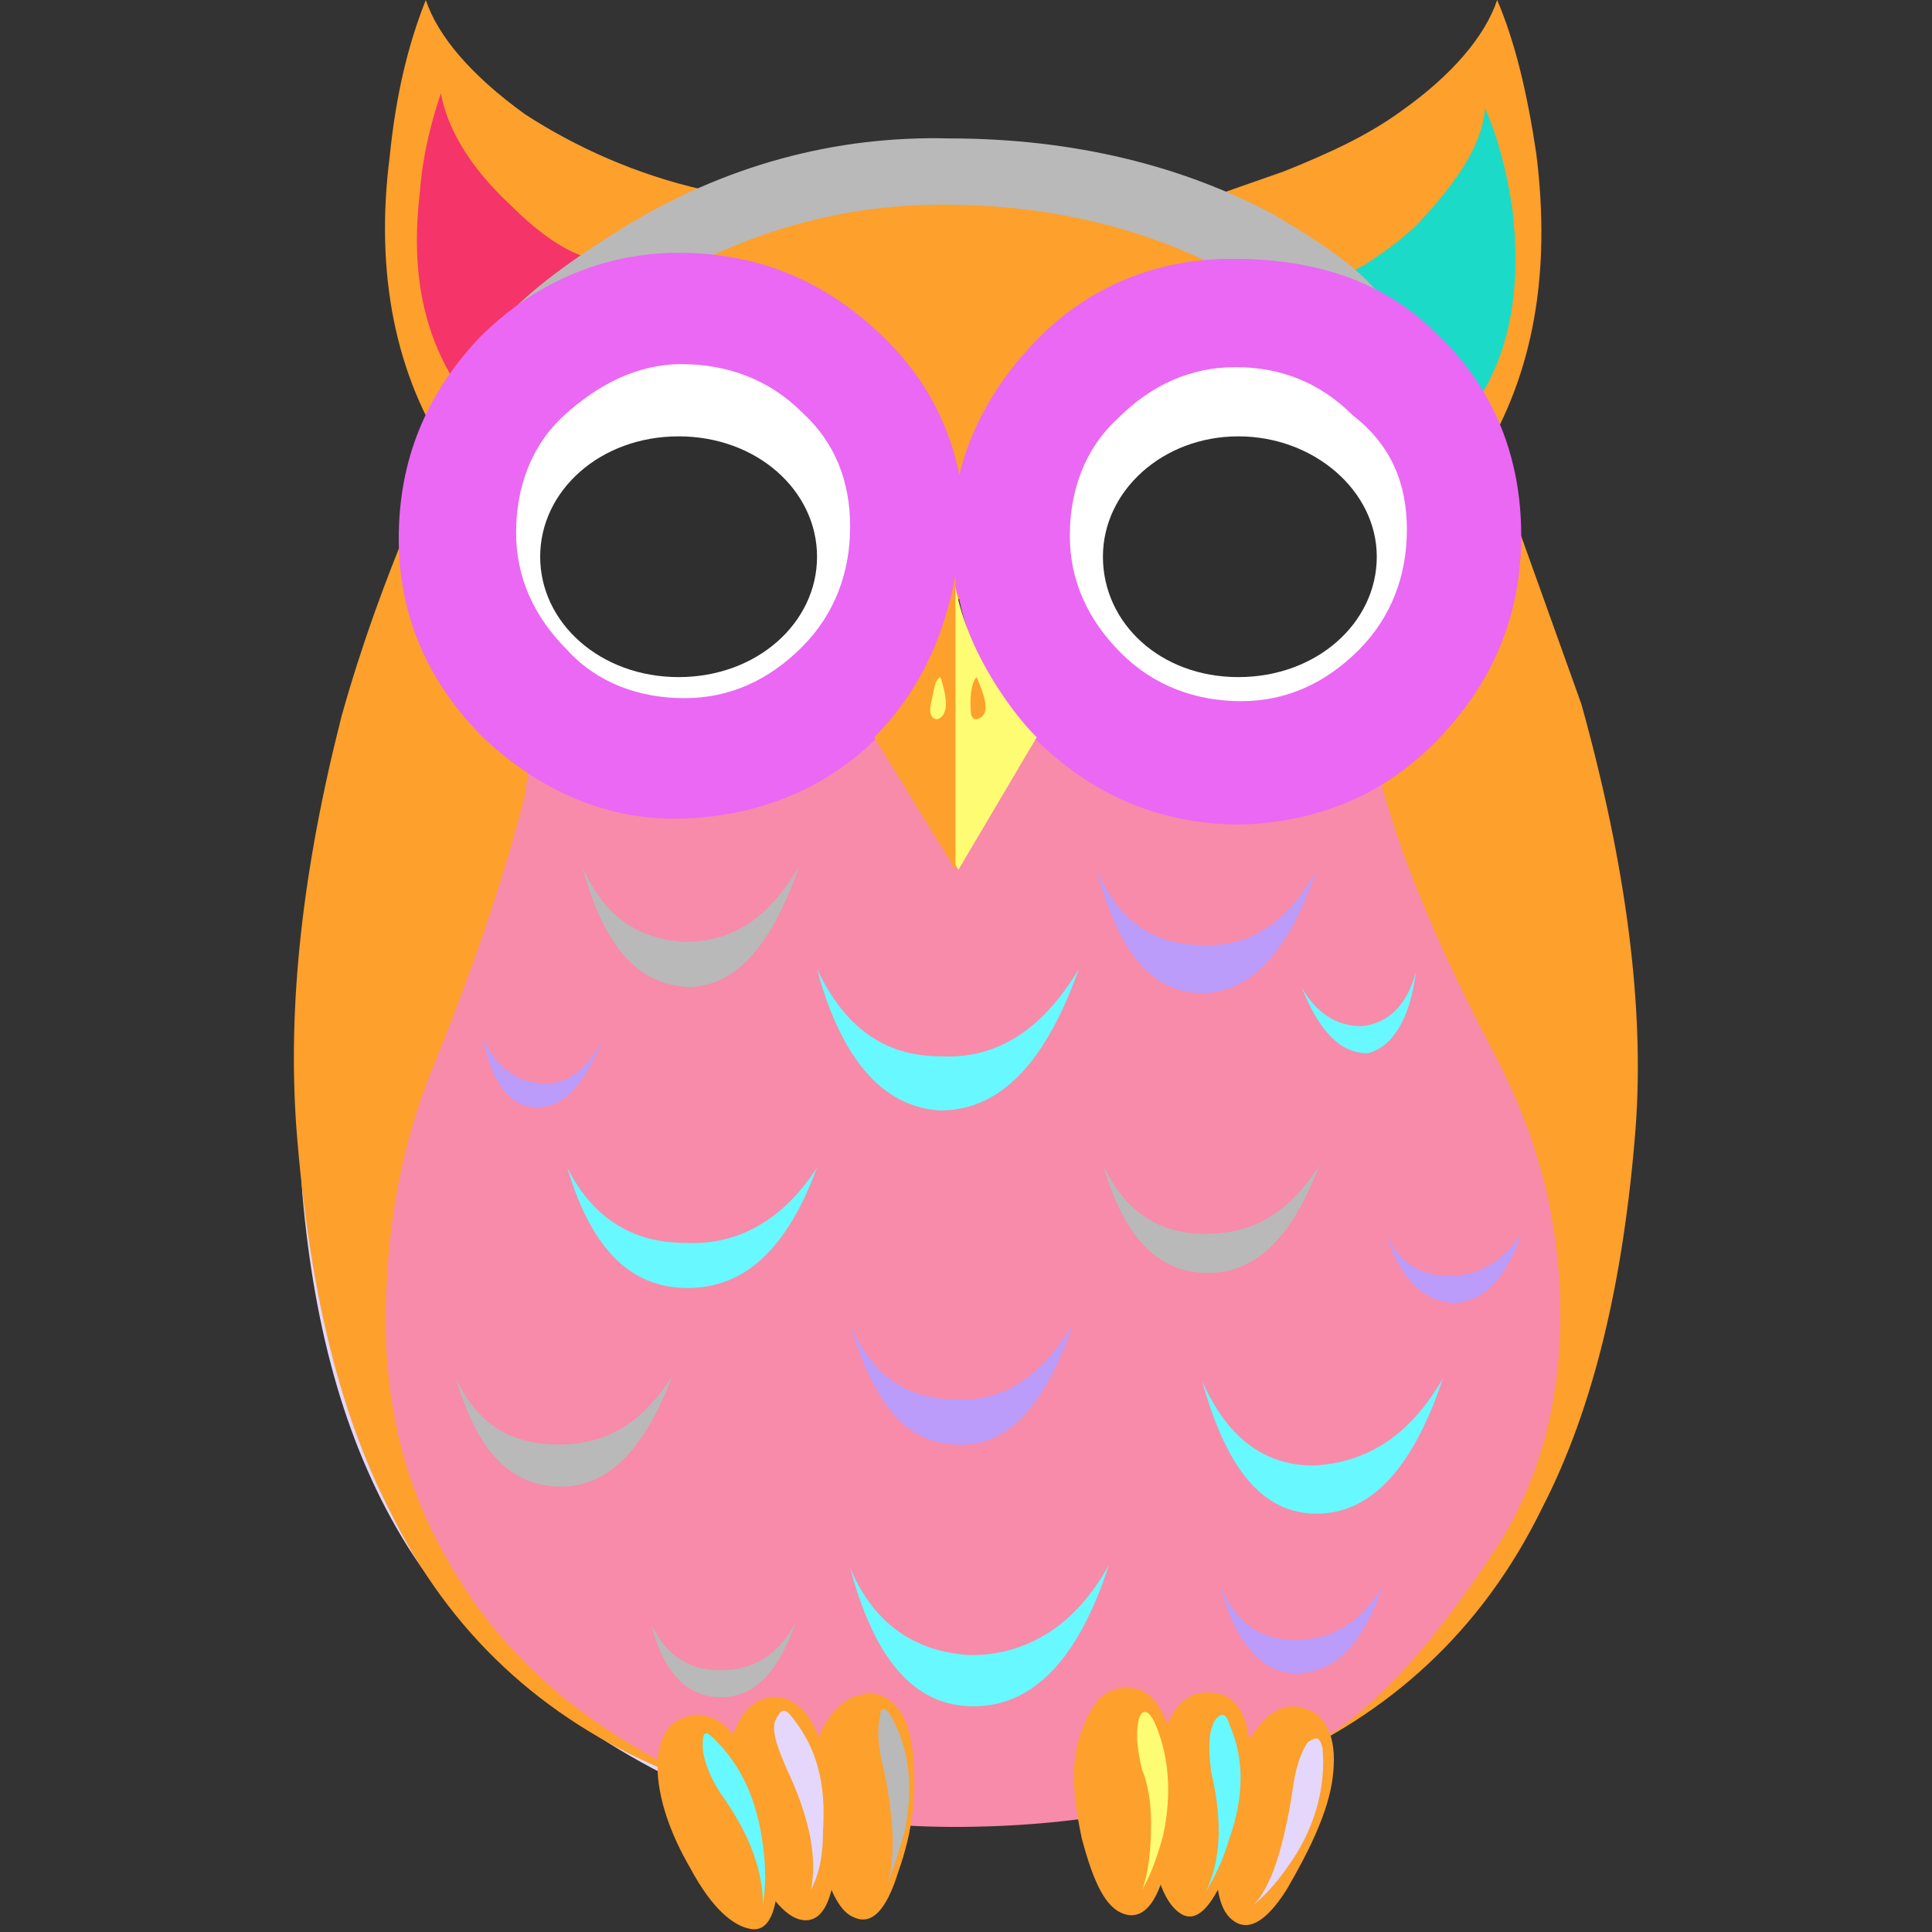 <svg id="bg_image_9" width="500" height="500" xmlns="http://www.w3.org/2000/svg" version="1.1" xmlns:xlink="http://www.w3.org/1999/xlink" xmlns:svgjs="http://svgjs.com/svgjs" class="bgs" preserveAspectRatio="xMidYMin slice"><rect width="100%" height="100%" fill="#333333" stroke="none"/><defs id="SvgjsDefs6055"/><rect id="rect_image_9" width="100%" height="100%" fill="none"/><svg id="variation_9" preserveAspectRatio="xMidYMin meet" viewBox="0 0 44.7 64.2" data-uid="9" data-keyword="variation_9" data-complex="true" style="overflow: visible;"><path id="9_l_0" d="M4.9 20L11.2 25.3L13 59.3C9 57.4 5.9 54.7 3.8 51.4C1.8 48.2 0.7 44.3 0.3 39.7C0 35.6 0.7 31.1 2.3 26.1Z " data-color-original="#21488b" fill="#e4d7fb" class="21488b"/><path id="9_l_1" d="M3.8 17.5L9.9 21.2L12.3 58.8C8.3 57.1 5.2 54.3 3.2 50.2C1.5 46.9 0.5 42.7 0.1 37.5C-0.2 33.4 0.3 28.9 1.6 23.8C2.3 21.3 3.1 19.2 3.8 17.5ZM44.6 37.5C44.2 42.6 43.2 46.8 41.5 50.1C39.5 54.2 36.4 57 32.4 58.7L34.8 21L40.4 16.7L42.8 23.4C44.3 28.8 44.9 33.5 44.6 37.5Z " data-color-original="#4a1c2e" fill="#fda02c" class="4a1c2e"/><path id="9_l_2" d="M8 24L35.6 23.2L36.2 26.2C36.9 28.8 38.2 31.8 40 35.2C41.4 37.9 42.1 40.7 42.1 43.7C42.1 46.8 41.3 49.5 39.8 51.7C38 54.4 36.3 56.4 34.5 57.6C31.6 59.5 27.6 60.6 22.7 60.7C18.4 60.8 14.7 60 11.6 58.2C8.8 56.6 6.6 54.5 5.1 51.8C3.6 49.2 2.9 46.2 3.1 42.7C3.2 40.2 3.7 37.9 4.5 35.8C6.1 31.9 7.1 28.8 7.7 26.4Z " data-color-original="#65345b" fill="#f78ba9" class="65345b"/><path id="9_l_3" d="M30.9 6.4L32.9 5.7C34.4 5.1 35.7 4.5 36.8 3.7C38.5 2.5 39.6 1.2 40 0C40.6 1.4 41 3.1 41.3 5.1C41.8 9.1 41.2 12.4 39.5 15.2Z " data-color-original="#4a1c2e" fill="#fda02c" class="4a1c2e"/><path id="9_l_4" d="M34.8 9.2L35.6 8.8C36.2 8.4 36.8 8 37.4 7.4C38.7 6 39.5 4.8 39.6 3.6C40 4.5 40.3 5.6 40.5 6.9C40.8 9.4 40.5 11.6 39.3 13.4Z " data-color-original="#673929" fill="#1bdac8" class="673929"/><path id="9_l_5" d="M13.6 6.3L5.2 15.2C3.4 12.5 2.7 9.1 3.2 5.2C3.4 3.2 3.8 1.5 4.4 0C4.8 1.2 5.9 2.5 7.7 3.8C9.4 4.9 11.4 5.8 13.6 6.3Z " data-color-original="#4a1c2e" fill="#fda02c" class="4a1c2e"/><path id="9_l_6" d="M9.9 8.6L5.5 12.9C4.3 11.1 3.9 9 4.2 6.4C4.3 5.1 4.6 4 4.9 3.1C5.1 4.2 5.8 5.5 7.2 6.8C8.2 7.8 9.1 8.4 9.9 8.6Z " data-color-original="#59264e" fill="#f53469" class="59264e"/><path id="9_l_7" d="M7 10.6C7.9 9.6 9.3 8.6 10.9 7.6C14.3 5.5 18 4.5 21.8 4.6C25.9 4.6 29.6 5.5 32.7 7.2C34.2 8.1 35.4 8.9 36.1 9.8L22 17.9Z " data-color-original="#416881" fill="#b9b9b9" class="416881"/><path id="9_l_8" d="M7.8 12.9C8.7 11.9 9.9 10.9 11.5 9.8C14.7 7.8 18 6.8 21.6 6.8C25.4 6.8 28.8 7.7 31.7 9.4C33.1 10.3 34.1 11.1 34.8 12L21.8 20.1Z " data-color-original="#47345e" fill="#fda02c" class="47345e"/><path id="9_l_9" d="M22.3 17.6C22.3 20.2 21.4 22.4 19.6 24.3S15.5 27.1 13 27.2S8.2 26.3 6.3 24.5C4.5 22.7 3.5 20.5 3.5 17.9S4.4 13.1 6.2 11.2C8 9.4 10.3 8.4 12.8 8.4C15.4 8.4 17.6 9.3 19.5 11.1C21.3 12.8 22.3 15 22.3 17.6Z " data-color-original="#4d2536" fill="#ea68f3" class="4d2536"/><path id="9_l_10" d="M18.5 17.5C18.5 19 18 20.4 16.9 21.5S14.5 23.2 13 23.2S10.1 22.7 9.1 21.6C8 20.5 7.4 19.2 7.4 17.7S7.9 14.8 9 13.8S11.4 12.1 12.9 12.1S15.8 12.6 16.9 13.7C18 14.7 18.5 16 18.5 17.5Z " data-color-original="#fcfcfc" fill="#ffffff" class="fcfcfc"/><path id="9_l_11" d="M38 11.1C39.9 12.9 40.8 15.2 40.8 17.8S39.9 22.6 38.1 24.5S34.1 27.3 31.5 27.4C28.9 27.4 26.7 26.5 24.8 24.7S22 20.6 21.9 18.1S22.8 13.3 24.6 11.4S28.7 8.6 31.2 8.6S36.1 9.2 38 11.1Z " data-color-original="#4d2536" fill="#ea68f3" class="4d2536"/><path id="9_l_12" d="M37 17.6C37 19.1 36.5 20.5 35.4 21.6S33 23.3 31.5 23.3S28.6 22.8 27.5 21.7S25.8 19.3 25.8 17.8S26.3 14.9 27.4 13.9C28.5 12.8 29.8 12.2 31.3 12.2S34.1 12.7 35.2 13.8C36.5 14.8 37 16.1 37 17.6Z " data-color-original="#fcfcfc" fill="#ffffff" class="fcfcfc"/><path id="9_l_13" d="M22 19.5C22.2 20.6 22.7 21.8 23.5 23C23.9 23.6 24.3 24.1 24.7 24.5L22.1 28.9L19.4 24.5C20.7 23.2 21.6 21.5 22 19.5Z " data-color-original="#83521f" fill="#fdfc72" class="83521f"/><path id="9_l_14" d="M22 19.1V28.9L19.3 24.5C20.7 23.1 21.6 21.3 22 19.1Z " data-color-original="#4a1c2e" fill="#fda02c" class="4a1c2e"/><path id="9_l_15" d="M21.5 22.5C21.8 23.4 21.7 23.8 21.4 23.9C21.2 23.9 21.1 23.7 21.2 23.3S21.3 22.6 21.5 22.5Z " data-color-original="#83521f" fill="#fdfc72" class="83521f"/><path id="9_l_16" d="M22.7 22.5C23.1 23.4 23.1 23.8 22.7 23.9C22.5 23.9 22.5 23.7 22.5 23.3S22.6 22.6 22.7 22.5Z " data-color-original="#4a1c2e" fill="#fda02c" class="4a1c2e"/><path id="9_l_17" d="M9.6 28.8C10.3 30.4 11.4 31.2 13 31.3C14.6 31.3 15.8 30.5 16.8 28.8C15.9 31.4 14.7 32.8 13.1 32.8C11.4 32.7 10.3 31.4 9.6 28.8ZM26.9 38.7C27.6 40.2 28.7 41 30.3 41S33.1 40.3 34.1 38.7C33.2 41.1 32 42.3 30.4 42.3C28.7 42.3 27.6 41.1 26.9 38.7ZM11.9 54C12.4 55 13.1 55.5 14.2 55.5S16.1 55 16.7 53.9C16.1 55.6 15.3 56.4 14.2 56.4S12.3 55.6 11.9 54ZM5.4 45.8C6.1 47.3 7.2 48 8.8 48S11.6 47.3 12.6 45.7C11.7 48.1 10.5 49.4 8.9 49.4C7.2 49.4 6.1 48.2 5.4 45.8Z " data-color-original="#c395b2" fill="#b9b9b9" class="c395b2"/><path id="9_l_18" d="M26.7 28.9C27.4 30.6 28.6 31.4 30.2 31.4C31.8 31.5 33.1 30.6 34 28.9C33.1 31.6 31.8 33 30.2 33C28.5 33 27.4 31.6 26.7 28.9ZM18.5 44C19.2 45.7 20.4 46.5 22 46.5C23.6 46.6 24.9 45.7 25.9 44C25 46.7 23.7 48.1 22.1 48C20.4 48 19.3 46.7 18.5 44ZM6.3 34.5C6.7 35.4 7.3 35.9 8.2 36S9.8 35.5 10.3 34.5C9.7 36 9 36.8 8.1 36.8S6.6 36 6.3 34.5ZM30.8 52.7C31.3 53.9 32.1 54.5 33.3 54.5S35.5 53.9 36.2 52.7C35.5 54.7 34.6 55.6 33.3 55.6C32.2 55.6 31.3 54.6 30.8 52.7ZM36.3 41C36.7 41.9 37.4 42.4 38.4 42.4S40.2 41.9 40.8 41C40.3 42.5 39.5 43.3 38.5 43.3C37.5 43.2 36.8 42.5 36.3 41Z " data-color-original="#a777a1" fill="#bb9cfb" class="a777a1"/><path id="9_l_19" d="M17.4 32.2C18.3 34.1 19.6 35.1 21.5 35.1C23.4 35.2 24.9 34.2 26.1 32.2C25 35.3 23.5 36.9 21.5 36.9C19.6 36.8 18.2 35.2 17.4 32.2ZM18.5 52.1C19.3 54 20.7 54.9 22.5 55C24.4 55 26 54 27.1 52C26.1 55.1 24.6 56.7 22.6 56.7S19.3 55.1 18.5 52.1ZM9.1 38.8C9.9 40.4 11.2 41.3 13 41.3C14.8 41.4 16.3 40.5 17.4 38.8C16.4 41.5 15 42.8 13.1 42.8S9.9 41.5 9.1 38.8ZM38.2 45.8C37.2 48.8 35.8 50.3 34 50.3S31 48.8 30.2 45.9C31 47.7 32.2 48.7 33.9 48.7C35.7 48.6 37.1 47.7 38.2 45.8ZM33.5 32.8C34 33.7 34.7 34.1 35.5 34.1C36.4 34 37 33.4 37.3 32.3C37.1 33.9 36.5 34.8 35.7 35C34.8 35 34.1 34.3 33.5 32.8Z " data-color-original="#622d6a" fill="#68f8ff" class="622d6a"/><path id="9_l_20" d="M16 56.4C16.7 56.4 17.3 57 17.6 58.2C18 59.3 18.1 60.6 18 62C17.9 63.3 17.5 63.9 16.9 63.8S15.7 62.9 15.1 61.6C14.6 60.3 14.4 59.1 14.5 58C14.8 56.9 15.3 56.4 16 56.4Z " data-color-original="#4a1c2e" fill="#fda02c" class="4a1c2e"/><path id="9_l_21" d="M13.3 57C14 56.9 14.7 57.5 15.2 58.5S16 60.8 16.1 62.2C16.1 63.5 15.8 64.2 15.2 64.1S13.9 63.4 13.2 62.1C12.5 60.9 12.1 59.7 12.1 58.7S12.5 57.1 13.3 57ZM19.4 56.3C20.1 56.5 20.5 57.2 20.6 58.4S20.6 60.8 20.1 62.2C19.7 63.5 19.2 64 18.6 63.7C18.1 63.5 17.7 62.6 17.4 61.2S17.2 58.6 17.5 57.6C18 56.6 18.6 56.2 19.4 56.3ZM30.8 56.3C31.5 56.5 31.8 57.3 31.8 58.5S31.6 60.9 31 62.2C30.5 63.4 30 63.9 29.5 63.6S28.6 62.4 28.5 61C28.3 59.6 28.5 58.4 29 57.4C29.4 56.4 30 56.1 30.8 56.3Z " data-color-original="#4a1c2e" fill="#fda02c" class="4a1c2e"/><path id="9_l_22" d="M27.9 56.1C28.6 56.2 29 56.9 29.3 58.2C29.5 59.3 29.4 60.6 29 62C28.7 63.3 28.2 63.8 27.6 63.6S26.6 62.6 26.2 61.1C25.9 59.7 25.8 58.5 26.2 57.5C26.6 56.4 27.1 56 27.9 56.1ZM33.9 56.9C34.5 57.3 34.7 58.1 34.5 59.3C34.3 60.4 33.7 61.6 33 62.8C32.3 63.9 31.7 64.2 31.2 63.8S30.6 62.5 30.7 61C30.9 59.6 31.3 58.4 31.9 57.6C32.5 56.7 33.2 56.5 33.9 56.9Z " data-color-original="#4a1c2e" fill="#fda02c" class="4a1c2e"/><path id="9_l_23" d="M19.9 57.1C20.5 58.2 20.6 59.5 20.3 60.9C20.1 61.6 19.9 62.2 19.7 62.7C20 61.9 20 60.6 19.6 58.7C19.4 58 19.4 57.4 19.5 57C19.5 56.7 19.7 56.7 19.9 57.1Z " data-color-original="#416881" fill="#b9b9b9" class="416881"/><path id="9_l_24" d="M34.2 58.1C34.3 59.3 34 60.6 33.2 61.8C32.8 62.4 32.4 62.9 31.9 63.3C32.5 62.7 32.9 61.4 33.2 59.5C33.3 58.7 33.5 58.2 33.7 57.9C34 57.7 34.1 57.7 34.2 58.1ZM16.6 57.1C17.4 58.1 17.7 59.3 17.6 60.8C17.6 61.6 17.5 62.2 17.2 62.8C17.4 61.8 17.2 60.5 16.4 58.8C16.1 58.1 15.9 57.6 16 57.2C16.2 56.8 16.3 56.7 16.6 57.1Z " data-color-original="#21488b" fill="#e4d7fb" class="21488b"/><path id="9_l_25" d="M31.1 57.3C31.6 58.4 31.6 59.7 31.1 61.1C30.9 61.8 30.6 62.4 30.3 62.9C30.8 61.9 30.9 60.6 30.5 58.9C30.4 58.1 30.4 57.6 30.6 57.2C30.8 56.9 31 56.9 31.1 57.3ZM14 57.8C14.9 58.7 15.4 59.8 15.6 61.3C15.7 62 15.7 62.7 15.6 63.3C15.6 62.2 15.2 61 14.2 59.6C13.8 59 13.6 58.4 13.6 58C13.6 57.5 13.7 57.5 14 57.8Z " data-color-original="#622d6a" fill="#68f8ff" class="622d6a"/><path id="9_l_26" d="M28.6 57.2C29.1 58.3 29.2 59.6 28.9 61C28.7 61.7 28.5 62.3 28.2 62.8C28.4 62.3 28.5 61.5 28.5 60.6C28.5 59.9 28.4 59.3 28.2 58.8C28 58 28 57.5 28.1 57.1C28.2 56.8 28.4 56.8 28.6 57.2Z " data-color-original="#83521f" fill="#fdfc72" class="83521f"/><path id="9_l_27" d="M17.4 18.5C17.4 20.7 15.4 22.5 12.8 22.5S8.2 20.7 8.2 18.5S10.2 14.5 12.8 14.5S17.4 16.3 17.4 18.5ZM36 18.5C36 20.7 34 22.5 31.4 22.5S26.9 20.7 26.9 18.5S28.9 14.5 31.4 14.5S36 16.3 36 18.5Z " fill="#2f2f2f" class="000000"/></svg></svg>